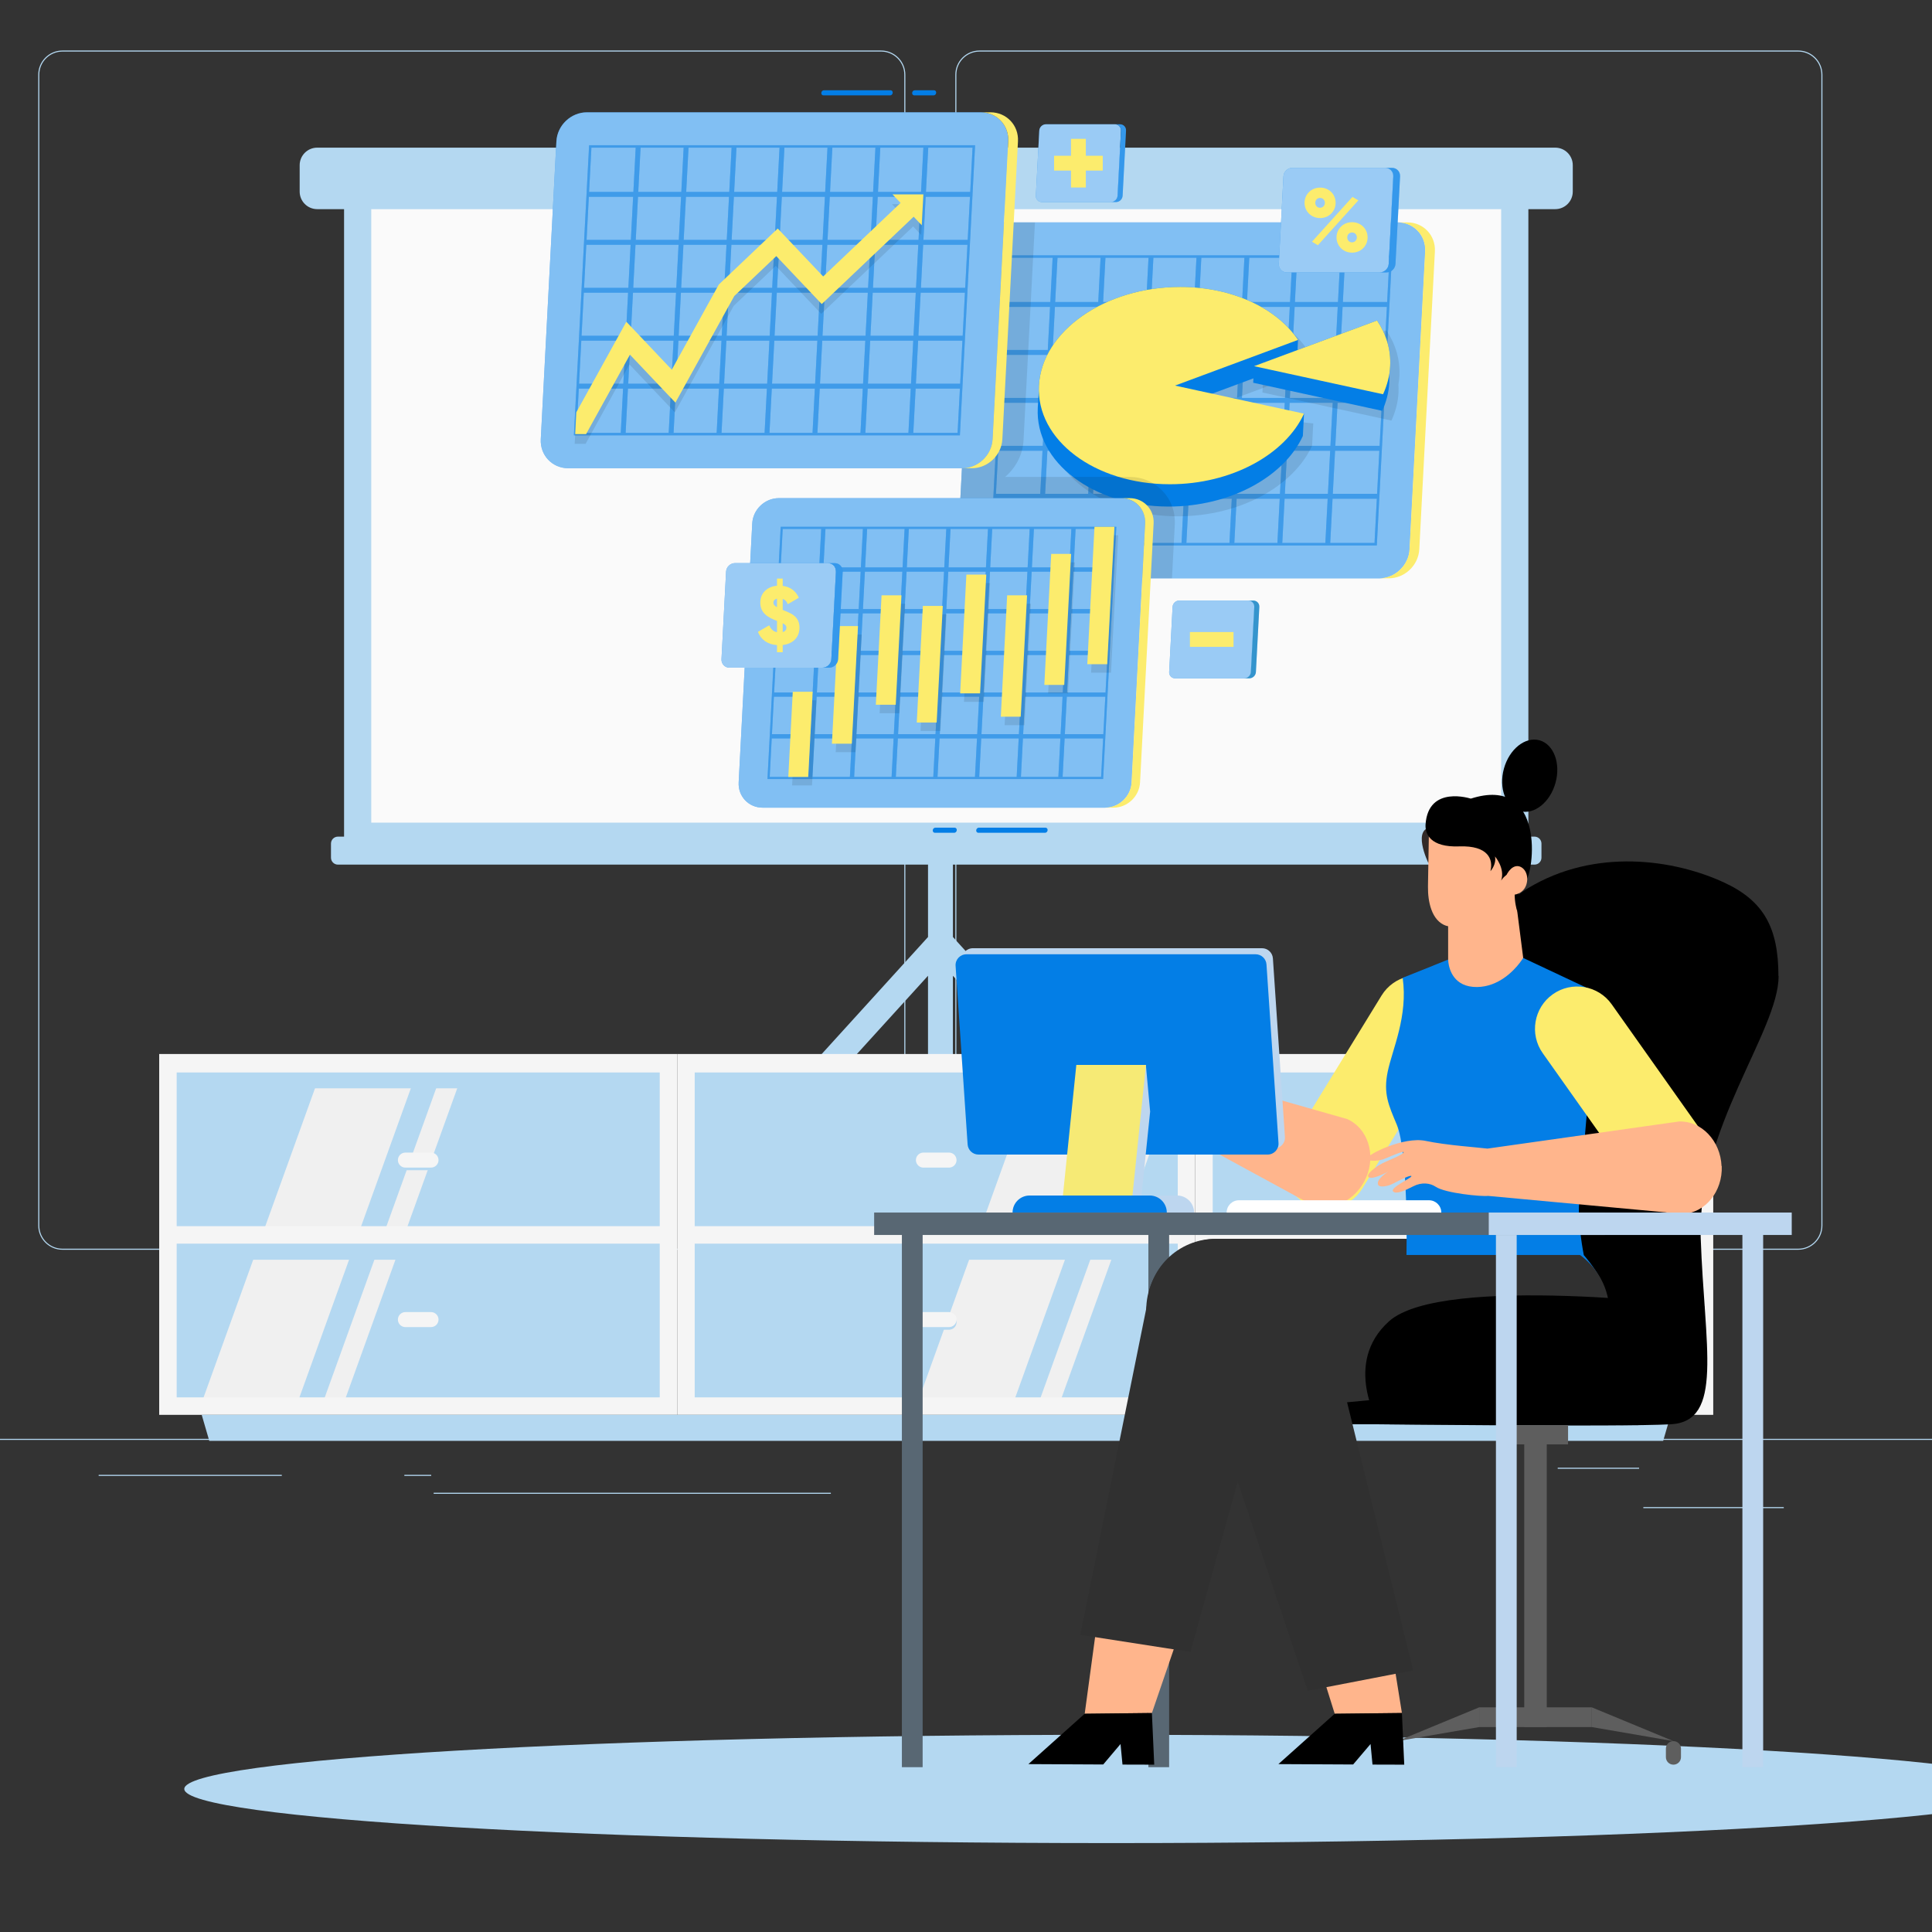 <svg width="500" height="500" viewBox="0 0 500 500" fill="none" xmlns="http://www.w3.org/2000/svg">
<rect x="0" y="0" width="500" height="500" fill="#333333" stroke="none"/>
<g clip-path="url(#clip0_75_10785)">
<path d="M461.64 390.033H425.296V390.308H461.64V390.033Z" fill="#B4D8F1"/>
<path d="M353.36 393.011H343.821V393.286H353.36V393.011Z" fill="#B4D8F1"/>
<path d="M424.197 379.844H403.138V380.118H424.197V379.844Z" fill="#B4D8F1"/>
<path d="M72.93 381.688H25.536V381.962H72.93V381.688Z" fill="#B4D8F1"/>
<path d="M111.595 381.688H104.646V381.962H111.595V381.688Z" fill="#B4D8F1"/>
<path d="M215.022 386.321H112.233V386.596H215.022V386.321Z" fill="#B4D8F1"/>
<path d="M228.043 323.435H16.16C12.707 323.435 9.897 320.625 9.897 317.172V19.335C9.897 15.882 12.707 13.072 16.16 13.072H228.043C231.496 13.072 234.306 15.882 234.306 19.335V317.172C234.306 320.625 231.496 323.435 228.043 323.435ZM16.16 13.348C12.857 13.348 10.171 16.034 10.171 19.337V317.173C10.171 320.476 12.857 323.162 16.16 323.162H228.043C231.345 323.162 234.031 320.476 234.031 317.173V19.335C234.031 16.034 231.345 13.347 228.043 13.347L16.16 13.348Z" fill="#B4D8F1"/>
<path d="M465.38 323.435H253.498C250.045 323.435 247.236 320.625 247.236 317.172V19.335C247.236 15.882 250.046 13.072 253.498 13.072H465.38C468.835 13.072 471.644 15.882 471.644 19.335V317.172C471.645 320.625 468.835 323.435 465.38 323.435ZM253.498 13.348C250.197 13.348 247.51 16.034 247.51 19.337V317.173C247.51 320.476 250.197 323.162 253.498 323.162H465.38C468.683 323.162 471.369 320.476 471.369 317.173V19.335C471.369 16.034 468.683 13.347 465.38 13.347L253.498 13.348Z" fill="#B4D8F1"/>
<path d="M516.612 372.371H-32.026V372.645H516.612V372.371Z" fill="#B4D8F1"/>
<path d="M395.541 46.169H89.045V219.537H395.541V46.169Z" fill="#B4D8F1"/>
<path d="M388.501 46.169H96.084V212.901H388.501V46.169Z" fill="#FAFAFA"/>
<path d="M274.895 273.627C265.466 263.252 256.038 252.877 246.612 242.499C246.612 236.294 246.612 230.087 246.612 223.881C246.612 219.321 240.17 219.312 240.17 223.881C240.17 230.087 240.17 236.294 240.17 242.499C230.742 252.875 221.314 263.25 211.886 273.627C208.95 276.856 213.505 281.872 216.44 278.641C224.35 269.936 232.258 261.231 240.168 252.527C240.168 260.308 240.168 268.089 240.168 275.871C240.168 280.431 246.61 280.44 246.61 275.871C246.61 268.089 246.61 260.308 246.61 252.527C254.52 261.231 262.428 269.936 270.338 278.641C273.276 281.868 277.832 276.859 274.895 273.627Z" fill="#B4D8F1"/>
<path d="M402.49 54.127H82.097C79.589 54.127 77.555 52.093 77.555 49.584V42.755C77.555 40.246 79.589 38.212 82.097 38.212H402.49C404.999 38.212 407.033 40.246 407.033 42.755V49.584C407.033 52.093 404.999 54.127 402.49 54.127Z" fill="#B4D8F1"/>
<path d="M397.131 223.764H87.455C86.462 223.764 85.657 222.958 85.657 221.965V218.317C85.657 217.324 86.462 216.519 87.455 216.519H397.131C398.124 216.519 398.93 217.324 398.93 218.317V221.965C398.93 222.958 398.124 223.764 397.131 223.764Z" fill="#B4D8F1"/>
<path d="M173 274.779H43.46V319.493H173V274.779Z" fill="#B4D8F1"/>
<path d="M173 319.493H43.46V364.207H173V319.493Z" fill="#B4D8F1"/>
<path d="M92.688 319.493L108.804 274.779H83.999L67.881 319.493H92.688Z" fill="#F0F0F0"/>
<path d="M120.81 274.779H115.361L99.244 319.493H104.692L120.81 274.779Z" fill="#F0F0F0"/>
<path d="M76.569 364.208L92.687 319.493H67.882L51.764 364.208H76.569Z" fill="#F0F0F0"/>
<path d="M104.691 319.493H99.243L83.126 364.208H88.575L104.691 319.493Z" fill="#F0F0F0"/>
<path d="M173 281.655V277.131H43.461V281.655H173Z" fill="#B4D8F1"/>
<path d="M173 326.021V321.497H43.461V326.021H173Z" fill="#B4D8F1"/>
<path d="M111.545 302.859C112.618 302.859 113.488 301.989 113.488 300.916C113.488 299.843 112.618 298.973 111.545 298.973C111.001 298.973 105.462 298.973 104.917 298.973C103.844 298.973 102.974 299.843 102.974 300.916C102.974 301.989 103.844 302.859 104.917 302.859C105.504 302.859 110.957 302.859 111.545 302.859Z" fill="#B4D8F1"/>
<path d="M111.545 302.175C112.618 302.175 113.488 301.305 113.488 300.231C113.488 299.158 112.618 298.288 111.545 298.288C111.001 298.288 105.462 298.288 104.917 298.288C103.844 298.288 102.974 299.158 102.974 300.231C102.974 301.305 103.844 302.175 104.917 302.175C105.504 302.175 110.957 302.175 111.545 302.175Z" fill="#F5F5F5"/>
<path d="M111.545 344.136C112.618 344.136 113.488 343.265 113.488 342.192C113.488 341.119 112.618 340.249 111.545 340.249C111.001 340.249 105.462 340.249 104.917 340.249C103.844 340.249 102.974 341.119 102.974 342.192C102.974 343.265 103.844 344.136 104.917 344.136C105.504 344.136 110.957 344.136 111.545 344.136Z" fill="#B4D8F1"/>
<path d="M111.545 343.451C112.618 343.451 113.488 342.581 113.488 341.508C113.488 340.435 112.618 339.564 111.545 339.564C111.001 339.564 105.462 339.564 104.917 339.564C103.844 339.564 102.974 340.435 102.974 341.508C102.974 342.581 103.844 343.451 104.917 343.451C105.504 343.451 110.957 343.451 111.545 343.451Z" fill="#F5F5F5"/>
<path d="M41.2 272.774V366.161H43.461H45.724H170.739H173H175.262V272.774H41.2ZM170.739 361.637H45.724V321.856H170.739V361.637ZM170.739 317.333H45.724V277.553H170.739V317.333Z" fill="#F5F5F5"/>
<path d="M307.063 274.779H177.523V319.493H307.063V274.779Z" fill="#B4D8F1"/>
<path d="M307.063 319.493H177.523V364.207H307.063V319.493Z" fill="#B4D8F1"/>
<path d="M277.959 319.493L294.077 274.779H269.272L253.154 319.493H277.959Z" fill="#F0F0F0"/>
<path d="M306.083 274.779H300.634L284.516 319.493H289.965L306.083 274.779Z" fill="#F0F0F0"/>
<path d="M261.842 364.208L277.959 319.493H253.154L237.037 364.208H261.842Z" fill="#F0F0F0"/>
<path d="M289.964 319.493H284.515L268.398 364.208H273.847L289.964 319.493Z" fill="#F0F0F0"/>
<path d="M307.063 281.655V277.131H177.524V281.655H307.063Z" fill="#B4D8F1"/>
<path d="M307.063 326.021V321.497H177.524V326.021H307.063Z" fill="#B4D8F1"/>
<path d="M245.607 302.859C246.68 302.859 247.55 301.989 247.55 300.916C247.55 299.843 246.68 298.973 245.607 298.973C245.063 298.973 239.524 298.973 238.979 298.973C237.906 298.973 237.036 299.843 237.036 300.916C237.036 301.989 237.906 302.859 238.979 302.859C239.568 302.859 245.02 302.859 245.607 302.859Z" fill="#B4D8F1"/>
<path d="M245.607 302.175C246.68 302.175 247.55 301.305 247.55 300.231C247.55 299.158 246.68 298.288 245.607 298.288C245.062 298.288 239.523 298.288 238.979 298.288C237.906 298.288 237.036 299.158 237.036 300.231C237.036 301.305 237.906 302.175 238.979 302.175C239.567 302.175 245.02 302.175 245.607 302.175Z" fill="#F5F5F5"/>
<path d="M245.607 344.136C246.68 344.136 247.55 343.265 247.55 342.192C247.55 341.119 246.68 340.249 245.607 340.249C245.063 340.249 239.524 340.249 238.979 340.249C237.906 340.249 237.036 341.119 237.036 342.192C237.036 343.265 237.906 344.136 238.979 344.136C239.568 344.136 245.02 344.136 245.607 344.136Z" fill="#B4D8F1"/>
<path d="M245.607 343.451C246.68 343.451 247.55 342.581 247.55 341.508C247.55 340.435 246.68 339.564 245.607 339.564C245.062 339.564 239.523 339.564 238.979 339.564C237.906 339.564 237.036 340.435 237.036 341.508C237.036 342.581 237.906 343.451 238.979 343.451C239.567 343.451 245.02 343.451 245.607 343.451Z" fill="#F5F5F5"/>
<path d="M175.263 272.774V366.161H177.524H179.786H304.801H307.062H309.324V272.774H175.263ZM304.802 361.637H179.787V321.856H304.802V361.637ZM304.802 317.333H179.787V277.553H304.802V317.333Z" fill="#F5F5F5"/>
<path d="M441.125 274.779H311.585V319.493H441.125V274.779Z" fill="#B4D8F1"/>
<path d="M441.125 319.493H311.585V364.207H441.125V319.493Z" fill="#B4D8F1"/>
<path d="M393.616 319.493L409.733 274.779H384.928L368.811 319.493H393.616Z" fill="#F0F0F0"/>
<path d="M421.738 274.779H416.289L400.172 319.493H405.62L421.738 274.779Z" fill="#F0F0F0"/>
<path d="M377.5 364.208L393.617 319.493H368.812L352.694 364.208H377.5Z" fill="#F0F0F0"/>
<path d="M405.622 319.493H400.173L384.055 364.208H389.504L405.622 319.493Z" fill="#F0F0F0"/>
<path d="M441.125 281.655V277.131H311.586V281.655H441.125Z" fill="#B4D8F1"/>
<path d="M441.125 326.021V321.497H311.586V326.021H441.125Z" fill="#B4D8F1"/>
<path d="M379.668 302.859C380.742 302.859 381.612 301.989 381.612 300.916C381.612 299.843 380.742 298.973 379.668 298.973C379.124 298.973 373.585 298.973 373.041 298.973C371.968 298.973 371.098 299.843 371.098 300.916C371.098 301.989 371.968 302.859 373.041 302.859C373.629 302.859 379.081 302.859 379.668 302.859Z" fill="#B4D8F1"/>
<path d="M379.668 302.175C380.742 302.175 381.612 301.305 381.612 300.231C381.612 299.158 380.742 298.288 379.668 298.288C379.124 298.288 373.585 298.288 373.041 298.288C371.968 298.288 371.098 299.158 371.098 300.231C371.098 301.305 371.968 302.175 373.041 302.175C373.629 302.175 379.081 302.175 379.668 302.175Z" fill="#F5F5F5"/>
<path d="M379.668 344.136C380.742 344.136 381.612 343.265 381.612 342.192C381.612 341.119 380.742 340.249 379.668 340.249C379.124 340.249 373.585 340.249 373.041 340.249C371.968 340.249 371.098 341.119 371.098 342.192C371.098 343.265 371.968 344.136 373.041 344.136C373.629 344.136 379.081 344.136 379.668 344.136Z" fill="#B4D8F1"/>
<path d="M379.668 343.451C380.742 343.451 381.612 342.581 381.612 341.508C381.612 340.435 380.742 339.564 379.668 339.564C379.124 339.564 373.585 339.564 373.041 339.564C371.968 339.564 371.098 340.435 371.098 341.508C371.098 342.581 371.968 343.451 373.041 343.451C373.629 343.451 379.081 343.451 379.668 343.451Z" fill="#F5F5F5"/>
<path d="M309.323 272.774V366.161H311.585H313.846H438.861H441.123H443.384V272.774H309.323ZM438.862 361.637H313.847V321.856H438.862V361.637ZM438.862 317.333H313.847V277.553H438.862V317.333Z" fill="#F5F5F5"/>
<path d="M430.427 372.89H54.161L52.203 366.161H432.385L430.427 372.89Z" fill="#B4D8F1"/>
<path d="M287.639 476.989C420.158 476.989 527.585 470.716 527.585 462.977C527.585 455.238 420.158 448.964 287.639 448.964C155.121 448.964 47.694 455.238 47.694 462.977C47.694 470.716 155.121 476.989 287.639 476.989Z" fill="#B4D8F1"/>
<path d="M251.893 65.07L247.853 142.159C247.636 146.309 250.823 149.673 254.972 149.673H356.879C361.028 149.673 364.568 146.308 364.786 142.159L368.826 65.07C369.043 60.92 365.855 57.557 361.707 57.557H259.8C255.651 57.556 252.11 60.92 251.893 65.07Z" fill="#037EE6"/>
<path opacity="0.5" d="M251.893 65.07L247.853 142.159C247.636 146.309 250.823 149.673 254.972 149.673H356.879C361.028 149.673 364.568 146.308 364.786 142.159L368.826 65.07C369.043 60.92 365.855 57.557 361.707 57.557H259.8C255.651 57.556 252.11 60.92 251.893 65.07Z" fill="white"/>
<path d="M364.23 57.556H361.706C365.856 57.556 369.044 60.92 368.826 65.069L364.785 142.158C364.568 146.308 361.028 149.672 356.878 149.672H359.402C363.552 149.672 367.092 146.307 367.309 142.158L371.349 65.069C371.568 60.92 368.38 57.556 364.23 57.556Z" fill="#FCEC6D"/>
<path d="M260.359 66.074L256.424 141.155H356.321L360.256 66.074H260.359ZM358.992 78.166H347.531L348.131 66.705H359.592L358.992 78.166ZM307.677 104.245L307.093 115.391H295.947L296.53 104.245H307.677ZM296.595 102.983L297.179 91.836H308.325L307.741 102.983H296.595ZM308.938 104.245H320.085L319.501 115.391H308.355L308.938 104.245ZM309.004 102.983L309.588 91.836H320.734L320.15 102.983H309.004ZM321.996 91.837H333.143L332.56 102.984H321.412L321.996 91.837ZM322.063 90.575L322.647 79.428H333.794L333.21 90.575H322.063ZM320.8 90.575H309.655L310.239 79.428H321.385L320.8 90.575ZM308.393 90.575H297.246L297.83 79.428H308.977L308.393 90.575ZM295.984 90.575H284.837L285.42 79.428H296.568L295.984 90.575ZM295.918 91.837L295.334 102.984H284.187L284.771 91.837H295.918ZM282.925 102.983H271.779L272.363 91.836H283.509L282.925 102.983ZM282.859 104.245L282.276 115.391H271.13L271.713 104.245H282.859ZM284.121 104.245H295.269L294.685 115.391H283.538L284.121 104.245ZM294.617 116.653L294.033 127.8H282.886L283.47 116.653H294.617ZM295.88 116.653H307.026L306.442 127.8H295.295L295.88 116.653ZM308.288 116.653H319.434L318.85 127.8H307.704L308.288 116.653ZM320.696 116.653H331.843L331.259 127.8H320.112L320.696 116.653ZM320.762 115.391L321.345 104.245H332.493L331.909 115.391H320.762ZM333.754 104.245H344.902L344.318 115.391H333.171L333.754 104.245ZM333.82 102.983L334.404 91.836H345.551L344.968 102.983H333.82ZM334.471 90.575L335.055 79.428H346.202L345.618 90.575H334.471ZM335.122 78.166L335.722 66.705H346.869L346.269 78.166H335.122ZM333.86 78.166H322.713L323.313 66.705H334.46L333.86 78.166ZM321.451 78.166H310.305L310.905 66.705H322.051L321.451 78.166ZM309.043 78.166H297.895L298.496 66.705H309.643L309.043 78.166ZM296.635 78.166H285.487L286.088 66.705H297.235L296.635 78.166ZM284.226 78.166H273.079L273.68 66.705H284.826L284.226 78.166ZM284.16 79.428L283.576 90.575H272.43L273.014 79.428H284.16ZM271.168 90.575H259.706L260.29 79.428H271.752L271.168 90.575ZM271.101 91.837L270.517 102.984H259.055L259.639 91.837H271.101ZM270.451 104.245L269.868 115.391H258.406L258.989 104.245H270.451ZM269.801 116.653L269.217 127.8H257.755L258.339 116.653H269.801ZM271.063 116.653H282.209L281.625 127.8H270.479L271.063 116.653ZM281.558 129.062L280.958 140.525H269.812L270.413 129.062H281.558ZM282.82 129.062H293.967L293.367 140.525H282.22L282.82 129.062ZM295.229 129.062H306.376L305.776 140.525H294.629L295.229 129.062ZM307.637 129.062H318.783L318.183 140.525H307.037L307.637 129.062ZM320.045 129.062H331.191L330.591 140.525H319.444L320.045 129.062ZM332.454 129.062H343.601L343.001 140.525H331.853L332.454 129.062ZM332.52 127.8L333.104 116.653H344.251L343.667 127.8H332.52ZM345.513 116.653H356.974L356.39 127.8H344.929L345.513 116.653ZM345.579 115.391L346.163 104.245H357.624L357.04 115.391H345.579ZM346.229 102.983L346.813 91.836H358.275L357.692 102.983H346.229ZM346.88 90.575L347.464 79.428H358.925L358.341 90.575H346.88ZM272.419 66.705L271.819 78.166H260.356L260.957 66.705H272.419ZM257.688 129.062H269.15L268.549 140.525H257.087L257.688 129.062ZM344.262 140.525L344.863 129.062H356.324L355.724 140.525H344.262Z" fill="#037EE6"/>
<path opacity="0.25" d="M260.359 66.074L256.424 141.155H356.321L360.256 66.074H260.359ZM358.992 78.166H347.531L348.131 66.705H359.592L358.992 78.166ZM307.677 104.245L307.093 115.391H295.947L296.53 104.245H307.677ZM296.595 102.983L297.179 91.836H308.325L307.741 102.983H296.595ZM308.938 104.245H320.085L319.501 115.391H308.355L308.938 104.245ZM309.004 102.983L309.588 91.836H320.734L320.15 102.983H309.004ZM321.996 91.837H333.143L332.56 102.984H321.412L321.996 91.837ZM322.063 90.575L322.647 79.428H333.794L333.21 90.575H322.063ZM320.8 90.575H309.655L310.239 79.428H321.385L320.8 90.575ZM308.393 90.575H297.246L297.83 79.428H308.977L308.393 90.575ZM295.984 90.575H284.837L285.42 79.428H296.568L295.984 90.575ZM295.918 91.837L295.334 102.984H284.187L284.771 91.837H295.918ZM282.925 102.983H271.779L272.363 91.836H283.509L282.925 102.983ZM282.859 104.245L282.276 115.391H271.13L271.713 104.245H282.859ZM284.121 104.245H295.269L294.685 115.391H283.538L284.121 104.245ZM294.617 116.653L294.033 127.8H282.886L283.47 116.653H294.617ZM295.88 116.653H307.026L306.442 127.8H295.295L295.88 116.653ZM308.288 116.653H319.434L318.85 127.8H307.704L308.288 116.653ZM320.696 116.653H331.843L331.259 127.8H320.112L320.696 116.653ZM320.762 115.391L321.345 104.245H332.493L331.909 115.391H320.762ZM333.754 104.245H344.902L344.318 115.391H333.171L333.754 104.245ZM333.82 102.983L334.404 91.836H345.551L344.968 102.983H333.82ZM334.471 90.575L335.055 79.428H346.202L345.618 90.575H334.471ZM335.122 78.166L335.722 66.705H346.869L346.269 78.166H335.122ZM333.86 78.166H322.713L323.313 66.705H334.46L333.86 78.166ZM321.451 78.166H310.305L310.905 66.705H322.051L321.451 78.166ZM309.043 78.166H297.895L298.496 66.705H309.643L309.043 78.166ZM296.635 78.166H285.487L286.088 66.705H297.235L296.635 78.166ZM284.226 78.166H273.079L273.68 66.705H284.826L284.226 78.166ZM284.16 79.428L283.576 90.575H272.43L273.014 79.428H284.16ZM271.168 90.575H259.706L260.29 79.428H271.752L271.168 90.575ZM271.101 91.837L270.517 102.984H259.055L259.639 91.837H271.101ZM270.451 104.245L269.868 115.391H258.406L258.989 104.245H270.451ZM269.801 116.653L269.217 127.8H257.755L258.339 116.653H269.801ZM271.063 116.653H282.209L281.625 127.8H270.479L271.063 116.653ZM281.558 129.062L280.958 140.525H269.812L270.413 129.062H281.558ZM282.82 129.062H293.967L293.367 140.525H282.22L282.82 129.062ZM295.229 129.062H306.376L305.776 140.525H294.629L295.229 129.062ZM307.637 129.062H318.783L318.183 140.525H307.037L307.637 129.062ZM320.045 129.062H331.191L330.591 140.525H319.444L320.045 129.062ZM332.454 129.062H343.601L343.001 140.525H331.853L332.454 129.062ZM332.52 127.8L333.104 116.653H344.251L343.667 127.8H332.52ZM345.513 116.653H356.974L356.39 127.8H344.929L345.513 116.653ZM345.579 115.391L346.163 104.245H357.624L357.04 115.391H345.579ZM346.229 102.983L346.813 91.836H358.275L357.692 102.983H346.229ZM346.88 90.575L347.464 79.428H358.925L358.341 90.575H346.88ZM272.419 66.705L271.819 78.166H260.356L260.957 66.705H272.419ZM257.688 129.062H269.15L268.549 140.525H257.087L257.688 129.062ZM344.262 140.525L344.863 129.062H356.324L355.724 140.525H344.262Z" fill="#F5F5F5"/>
<path opacity="0.1" d="M339.871 109.58L310.352 106.541L338.02 96.266L338.323 90.491C332.866 82.344 321.391 76.78 307.826 76.78C288.375 76.78 272.006 88.212 271.268 102.313C271.246 102.72 271.242 103.124 271.246 103.526C271.199 103.929 270.986 107.681 270.965 108.088C270.226 122.189 285.395 133.62 304.847 133.62C320.814 133.62 334.697 125.914 339.569 115.354L339.871 109.58Z" fill="black"/>
<path opacity="0.1" d="M326.717 101.579L360.101 108.845C361.163 106.542 361.805 104.103 361.937 101.579C361.975 100.868 361.956 100.168 361.914 99.471C362.037 98.751 362.124 98.025 362.162 97.289C362.386 93.022 361.145 89.003 358.777 85.467L326.943 97.289L326.717 101.579Z" fill="black"/>
<path d="M337.48 107.057L307.961 104.017L335.629 93.742L335.932 87.967C330.475 79.82 319 74.257 305.435 74.257C285.984 74.257 269.616 85.688 268.877 99.789C268.856 100.196 268.851 100.6 268.856 101.003C268.809 101.406 268.596 105.157 268.575 105.564C267.836 119.665 283.006 131.097 302.457 131.097C318.425 131.097 332.308 123.391 337.178 112.831L337.48 107.057Z" fill="#037EE6"/>
<path d="M304.097 99.79L335.931 87.968C330.474 79.821 318.999 74.258 305.434 74.258C285.983 74.258 269.615 85.689 268.876 99.79C268.138 113.891 283.307 125.323 302.758 125.323C318.726 125.323 332.609 117.617 337.479 107.057L304.097 99.79Z" fill="#FCEC6D"/>
<path d="M324.326 99.055L357.71 106.321C358.773 104.018 359.414 101.58 359.547 99.055C359.584 98.344 359.565 97.644 359.524 96.947C359.647 96.228 359.733 95.501 359.772 94.766C359.996 90.499 358.755 86.479 356.387 82.944L324.552 94.766L324.326 99.055Z" fill="#037EE6"/>
<path d="M357.933 102.032C358.995 99.728 359.637 97.291 359.77 94.766C359.993 90.499 358.752 86.479 356.385 82.944L324.55 94.766L357.933 102.032Z" fill="#FCEC6D"/>
<path opacity="0.1" d="M264.89 113.953L267.846 57.556H259.801C255.651 57.556 252.111 60.92 251.894 65.069L247.854 142.158C247.637 146.308 250.824 149.672 254.974 149.672H303.307L304.037 135.74C304.208 132.475 303.081 129.391 300.863 127.053C298.648 124.719 295.631 123.433 292.367 123.433H260.117C262.855 121.105 264.693 117.723 264.89 113.953Z" fill="black"/>
<path d="M143.995 36.577L139.954 113.666C139.737 117.816 142.925 121.179 147.075 121.179H248.981C253.131 121.179 256.671 117.815 256.888 113.666L260.928 36.577C261.145 32.427 257.958 29.064 253.808 29.064H151.901C147.752 29.062 144.212 32.427 143.995 36.577Z" fill="#037EE6"/>
<path opacity="0.5" d="M143.995 36.577L139.954 113.666C139.737 117.816 142.925 121.179 147.075 121.179H248.981C253.131 121.179 256.671 117.815 256.888 113.666L260.928 36.577C261.145 32.427 257.958 29.064 253.808 29.064H151.901C147.752 29.062 144.212 32.427 143.995 36.577Z" fill="white"/>
<path d="M256.331 29.062H253.808C257.957 29.062 261.145 32.427 260.927 36.576L256.886 113.665C256.669 117.815 253.129 121.178 248.979 121.178H251.503C255.653 121.178 259.193 117.814 259.41 113.665L263.45 36.576C263.669 32.427 260.481 29.062 256.331 29.062Z" fill="#FCEC6D"/>
<path d="M152.459 37.581L148.524 112.662H248.422L252.357 37.581H152.459ZM251.092 49.673H239.631L240.231 38.212H251.692L251.092 49.673ZM199.777 75.752L199.193 86.898H188.046L188.629 75.752H199.777ZM188.696 74.49L189.28 63.344H200.427L199.844 74.49H188.696ZM201.039 75.752H212.185L211.601 86.898H200.455L201.039 75.752ZM201.105 74.49L201.689 63.344H212.835L212.252 74.49H201.105ZM214.097 63.344H225.244L224.661 74.49H213.513L214.097 63.344ZM214.163 62.082L214.747 50.935H225.893L225.309 62.082H214.163ZM212.901 62.082H201.755L202.339 50.935H213.485L212.901 62.082ZM200.493 62.082H189.346L189.93 50.935H201.076L200.493 62.082ZM188.085 62.082H176.938L177.522 50.935H188.668L188.085 62.082ZM188.018 63.344L187.434 74.49H176.287L176.871 63.344H188.018ZM175.026 74.49H163.88L164.464 63.344H175.61L175.026 74.49ZM174.96 75.752L174.376 86.898H163.23L163.813 75.752H174.96ZM176.221 75.752H187.368L186.784 86.898H175.638L176.221 75.752ZM186.718 88.16L186.134 99.306H174.988L175.572 88.16H186.718ZM187.98 88.16H199.127L198.543 99.306H187.396L187.98 88.16ZM200.389 88.16H211.535L210.951 99.306H199.805L200.389 88.16ZM212.797 88.16H223.944L223.36 99.306H212.214L212.797 88.16ZM212.863 86.898L213.447 75.752H224.593L224.009 86.898H212.863ZM225.856 75.752H237.002L236.418 86.898H225.271L225.856 75.752ZM225.921 74.49L226.505 63.344H237.652L237.069 74.49H225.921ZM226.572 62.082L227.156 50.935H238.303L237.719 62.082H226.572ZM227.222 49.673L227.822 38.212H238.968L238.368 49.673H227.222ZM225.96 49.673H214.813L215.414 38.212H226.56L225.96 49.673ZM213.552 49.673H202.406L203.006 38.212H214.152L213.552 49.673ZM201.144 49.673H189.997L190.597 38.212H201.743L201.144 49.673ZM188.735 49.673H177.588L178.189 38.212H189.335L188.735 49.673ZM176.327 49.673H165.181L165.781 38.212H176.927L176.327 49.673ZM176.261 50.935L175.677 62.082H164.531L165.115 50.935H176.261ZM163.268 62.082H151.806L152.39 50.935H163.852L163.268 62.082ZM163.202 63.344L162.618 74.49H151.156L151.74 63.344H163.202ZM162.552 75.752L161.968 86.898H150.506L151.089 75.752H162.552ZM161.902 88.16L161.318 99.306H149.856L150.44 88.16H161.902ZM163.164 88.16H174.31L173.726 99.306H162.58L163.164 88.16ZM173.659 100.569L173.058 112.031H161.912L162.512 100.569H173.659ZM174.921 100.569H186.068L185.468 112.031H174.321L174.921 100.569ZM187.33 100.569H198.476L197.876 112.031H186.73L187.33 100.569ZM199.738 100.569H210.884L210.283 112.031H199.137L199.738 100.569ZM212.146 100.569H223.292L222.692 112.031H211.545L212.146 100.569ZM224.555 100.569H235.702L235.101 112.031H223.954L224.555 100.569ZM224.621 99.307L225.205 88.161H236.351L235.767 99.307H224.621ZM237.614 88.16H249.075L248.491 99.306H237.029L237.614 88.16ZM237.68 86.898L238.264 75.752H249.726L249.142 86.898H237.68ZM238.331 74.49L238.914 63.344H250.375L249.792 74.49H238.331ZM238.98 62.082L239.564 50.935H251.026L250.442 62.082H238.98ZM164.519 38.212L163.919 49.673H152.457L153.057 38.212H164.519ZM149.789 100.569H161.251L160.651 112.031H149.189L149.789 100.569ZM236.363 112.031L236.963 100.569H248.424L247.823 112.031H236.363Z" fill="#037EE6"/>
<path opacity="0.25" d="M152.459 37.581L148.524 112.662H248.422L252.357 37.581H152.459ZM251.092 49.673H239.631L240.231 38.212H251.692L251.092 49.673ZM199.777 75.752L199.193 86.898H188.046L188.629 75.752H199.777ZM188.696 74.49L189.28 63.344H200.427L199.844 74.49H188.696ZM201.039 75.752H212.185L211.601 86.898H200.455L201.039 75.752ZM201.105 74.49L201.689 63.344H212.835L212.252 74.49H201.105ZM214.097 63.344H225.244L224.661 74.49H213.513L214.097 63.344ZM214.163 62.082L214.747 50.935H225.893L225.309 62.082H214.163ZM212.901 62.082H201.755L202.339 50.935H213.485L212.901 62.082ZM200.493 62.082H189.346L189.93 50.935H201.076L200.493 62.082ZM188.085 62.082H176.938L177.522 50.935H188.668L188.085 62.082ZM188.018 63.344L187.434 74.49H176.287L176.871 63.344H188.018ZM175.026 74.49H163.88L164.464 63.344H175.61L175.026 74.49ZM174.96 75.752L174.376 86.898H163.23L163.813 75.752H174.96ZM176.221 75.752H187.368L186.784 86.898H175.638L176.221 75.752ZM186.718 88.16L186.134 99.306H174.988L175.572 88.16H186.718ZM187.98 88.16H199.127L198.543 99.306H187.396L187.98 88.16ZM200.389 88.16H211.535L210.951 99.306H199.805L200.389 88.16ZM212.797 88.16H223.944L223.36 99.306H212.214L212.797 88.16ZM212.863 86.898L213.447 75.752H224.593L224.009 86.898H212.863ZM225.856 75.752H237.002L236.418 86.898H225.271L225.856 75.752ZM225.921 74.49L226.505 63.344H237.652L237.069 74.49H225.921ZM226.572 62.082L227.156 50.935H238.303L237.719 62.082H226.572ZM227.222 49.673L227.822 38.212H238.968L238.368 49.673H227.222ZM225.96 49.673H214.813L215.414 38.212H226.56L225.96 49.673ZM213.552 49.673H202.406L203.006 38.212H214.152L213.552 49.673ZM201.144 49.673H189.997L190.597 38.212H201.743L201.144 49.673ZM188.735 49.673H177.588L178.189 38.212H189.335L188.735 49.673ZM176.327 49.673H165.181L165.781 38.212H176.927L176.327 49.673ZM176.261 50.935L175.677 62.082H164.531L165.115 50.935H176.261ZM163.268 62.082H151.806L152.39 50.935H163.852L163.268 62.082ZM163.202 63.344L162.618 74.49H151.156L151.74 63.344H163.202ZM162.552 75.752L161.968 86.898H150.506L151.089 75.752H162.552ZM161.902 88.16L161.318 99.306H149.856L150.44 88.16H161.902ZM163.164 88.16H174.31L173.726 99.306H162.58L163.164 88.16ZM173.659 100.569L173.058 112.031H161.912L162.512 100.569H173.659ZM174.921 100.569H186.068L185.468 112.031H174.321L174.921 100.569ZM187.33 100.569H198.476L197.876 112.031H186.73L187.33 100.569ZM199.738 100.569H210.884L210.283 112.031H199.137L199.738 100.569ZM212.146 100.569H223.292L222.692 112.031H211.545L212.146 100.569ZM224.555 100.569H235.702L235.101 112.031H223.954L224.555 100.569ZM224.621 99.307L225.205 88.161H236.351L235.767 99.307H224.621ZM237.614 88.16H249.075L248.491 99.306H237.029L237.614 88.16ZM237.68 86.898L238.264 75.752H249.726L249.142 86.898H237.68ZM238.331 74.49L238.914 63.344H250.375L249.792 74.49H238.331ZM238.98 62.082L239.564 50.935H251.026L250.442 62.082H238.98ZM164.519 38.212L163.919 49.673H152.457L153.057 38.212H164.519ZM149.789 100.569H161.251L160.651 112.031H149.189L149.789 100.569ZM236.363 112.031L236.963 100.569H248.424L247.823 112.031H236.363Z" fill="#F5F5F5"/>
<path opacity="0.1" d="M230.843 52.828L232.938 55.04L212.904 74.075L201.146 61.667L185.905 76.15L173.723 98.201L161.966 85.792L149.02 109.227L148.725 114.87H151.546L162.902 94.314L174.659 106.723L189.896 79.14L200.772 68.806L212.53 81.214L236.321 58.608L238.417 60.82L238.835 52.828H230.843Z" fill="black"/>
<path d="M230.975 50.304L233.071 52.516L213.037 71.551L201.279 59.143L186.037 73.626L173.856 95.677L162.098 83.268L149.153 106.703L148.857 112.346H151.679L163.034 91.79L174.792 104.199L190.029 76.616L200.905 66.282L212.663 78.69L236.453 56.084L238.548 58.296L238.968 50.304H230.975Z" fill="#FCEC6D"/>
<path d="M194.681 135.455L191.167 202.489C190.979 206.097 193.75 209.022 197.358 209.022H285.972C289.581 209.022 292.659 206.097 292.848 202.489L296.361 135.455C296.55 131.847 293.778 128.922 290.17 128.922H201.556C197.948 128.922 194.87 131.846 194.681 135.455Z" fill="#037EE6"/>
<path opacity="0.5" d="M194.681 135.455L191.167 202.489C190.979 206.097 193.75 209.022 197.358 209.022H285.972C289.581 209.022 292.659 206.097 292.848 202.489L296.361 135.455C296.55 131.847 293.778 128.922 290.17 128.922H201.556C197.948 128.922 194.87 131.846 194.681 135.455Z" fill="white"/>
<path d="M292.366 128.922H290.171C293.779 128.922 296.551 131.847 296.362 135.455L292.848 202.489C292.66 206.097 289.581 209.022 285.973 209.022H288.167C291.775 209.022 294.854 206.097 295.043 202.489L298.556 135.455C298.745 131.846 295.973 128.922 292.366 128.922Z" fill="#FCEC6D"/>
<path d="M202.042 136.329L198.621 201.617H285.489L288.91 136.329H202.042ZM287.811 146.844H277.844L278.366 136.877H288.333L287.811 146.844ZM243.189 169.521L242.681 179.214H232.988L233.496 169.521H243.189ZM233.554 168.424L234.062 158.732H243.754L243.246 168.424H233.554ZM244.286 169.521H253.978L253.47 179.214H243.778L244.286 169.521ZM244.343 168.424L244.851 158.732H254.543L254.035 168.424H244.343ZM255.641 158.731H265.333L264.825 168.423H255.133L255.641 158.731ZM255.698 157.633L256.206 147.941H265.898L265.39 157.633H255.698ZM254.6 157.633H244.908L245.416 147.941H255.108L254.6 157.633ZM243.811 157.633H234.119L234.627 147.941H244.32L243.811 157.633ZM233.021 157.633H223.328L223.836 147.941H233.528L233.021 157.633ZM232.963 158.731L232.455 168.423H222.763L223.271 158.731H232.963ZM221.666 168.424H211.973L212.481 158.732H222.174L221.666 168.424ZM221.607 169.521L221.099 179.214H211.407L211.915 169.521H221.607ZM222.705 169.521H232.397L231.889 179.214H222.196L222.705 169.521ZM231.833 180.311L231.325 190.003H221.633L222.141 180.311H231.833ZM232.93 180.311H242.623L242.115 190.003H232.422L232.93 180.311ZM243.72 180.311H253.412L252.904 190.003H243.212L243.72 180.311ZM254.509 180.311H264.202L263.694 190.003H254L254.509 180.311ZM254.568 179.214L255.076 169.521H264.768L264.26 179.214H254.568ZM265.865 169.521H275.557L275.049 179.214H265.357L265.865 169.521ZM265.922 168.424L266.43 158.732H276.122L275.614 168.424H265.922ZM266.488 157.633L266.996 147.941H276.689L276.181 157.633H266.488ZM267.053 146.844L267.576 136.877H277.268L276.746 146.844H267.053ZM265.956 146.844H256.264L256.786 136.877H266.478L265.956 146.844ZM255.167 146.844H245.474L245.997 136.877H255.689L255.167 146.844ZM244.377 146.844H234.685L235.207 136.877H244.899L244.377 146.844ZM233.586 146.844H223.894L224.416 136.877H234.109L233.586 146.844ZM222.797 146.844H213.105L213.627 136.877H223.319L222.797 146.844ZM222.739 147.941L222.231 157.633H212.538L213.047 147.941H222.739ZM211.441 157.633H201.475L201.983 147.941H211.95L211.441 157.633ZM211.384 158.731L210.876 168.423H200.91L201.418 158.731H211.384ZM210.819 169.521L210.311 179.214H200.344L200.852 169.521H210.819ZM210.253 180.311L209.745 190.003H199.778L200.286 180.311H210.253ZM211.35 180.311H221.042L220.534 190.003H210.842L211.35 180.311ZM220.477 191.1L219.955 201.067H210.263L210.785 191.1H220.477ZM221.575 191.1H231.267L230.745 201.067H221.052L221.575 191.1ZM232.364 191.1H242.056L241.534 201.067H231.841L232.364 191.1ZM243.155 191.1H252.847L252.325 201.067H242.632L243.155 191.1ZM253.944 191.1H263.636L263.114 201.067H253.422L253.944 191.1ZM264.734 191.1H274.427L273.905 201.067H264.213L264.734 191.1ZM264.792 190.003L265.3 180.311H274.992L274.484 190.003H264.792ZM276.089 180.311H286.056L285.548 190.003H275.581L276.089 180.311ZM276.148 179.214L276.656 169.521H286.622L286.114 179.214H276.148ZM276.713 168.424L277.221 158.732H287.187L286.679 168.424H276.713ZM277.278 157.633L277.786 147.941H287.752L287.244 157.633H277.278ZM212.53 136.877L212.007 146.844H202.041L202.563 136.877H212.53ZM199.72 191.1H209.687L209.164 201.067H199.197L199.72 191.1ZM275.002 201.068L275.524 191.101H285.491L284.969 201.068H275.002Z" fill="#037EE6"/>
<path opacity="0.25" d="M202.042 136.329L198.621 201.617H285.489L288.91 136.329H202.042ZM287.811 146.844H277.844L278.366 136.877H288.333L287.811 146.844ZM243.189 169.521L242.681 179.214H232.988L233.496 169.521H243.189ZM233.554 168.424L234.062 158.732H243.754L243.246 168.424H233.554ZM244.286 169.521H253.978L253.47 179.214H243.778L244.286 169.521ZM244.343 168.424L244.851 158.732H254.543L254.035 168.424H244.343ZM255.641 158.731H265.333L264.825 168.423H255.133L255.641 158.731ZM255.698 157.633L256.206 147.941H265.898L265.39 157.633H255.698ZM254.6 157.633H244.908L245.416 147.941H255.108L254.6 157.633ZM243.811 157.633H234.119L234.627 147.941H244.32L243.811 157.633ZM233.021 157.633H223.328L223.836 147.941H233.528L233.021 157.633ZM232.963 158.731L232.455 168.423H222.763L223.271 158.731H232.963ZM221.666 168.424H211.973L212.481 158.732H222.174L221.666 168.424ZM221.607 169.521L221.099 179.214H211.407L211.915 169.521H221.607ZM222.705 169.521H232.397L231.889 179.214H222.196L222.705 169.521ZM231.833 180.311L231.325 190.003H221.633L222.141 180.311H231.833ZM232.93 180.311H242.623L242.115 190.003H232.422L232.93 180.311ZM243.72 180.311H253.412L252.904 190.003H243.212L243.72 180.311ZM254.509 180.311H264.202L263.694 190.003H254L254.509 180.311ZM254.568 179.214L255.076 169.521H264.768L264.26 179.214H254.568ZM265.865 169.521H275.557L275.049 179.214H265.357L265.865 169.521ZM265.922 168.424L266.43 158.732H276.122L275.614 168.424H265.922ZM266.488 157.633L266.996 147.941H276.689L276.181 157.633H266.488ZM267.053 146.844L267.576 136.877H277.268L276.746 146.844H267.053ZM265.956 146.844H256.264L256.786 136.877H266.478L265.956 146.844ZM255.167 146.844H245.474L245.997 136.877H255.689L255.167 146.844ZM244.377 146.844H234.685L235.207 136.877H244.899L244.377 146.844ZM233.586 146.844H223.894L224.416 136.877H234.109L233.586 146.844ZM222.797 146.844H213.105L213.627 136.877H223.319L222.797 146.844ZM222.739 147.941L222.231 157.633H212.538L213.047 147.941H222.739ZM211.441 157.633H201.475L201.983 147.941H211.95L211.441 157.633ZM211.384 158.731L210.876 168.423H200.91L201.418 158.731H211.384ZM210.819 169.521L210.311 179.214H200.344L200.852 169.521H210.819ZM210.253 180.311L209.745 190.003H199.778L200.286 180.311H210.253ZM211.35 180.311H221.042L220.534 190.003H210.842L211.35 180.311ZM220.477 191.1L219.955 201.067H210.263L210.785 191.1H220.477ZM221.575 191.1H231.267L230.745 201.067H221.052L221.575 191.1ZM232.364 191.1H242.056L241.534 201.067H231.841L232.364 191.1ZM243.155 191.1H252.847L252.325 201.067H242.632L243.155 191.1ZM253.944 191.1H263.636L263.114 201.067H253.422L253.944 191.1ZM264.734 191.1H274.427L273.905 201.067H264.213L264.734 191.1ZM264.792 190.003L265.3 180.311H274.992L274.484 190.003H264.792ZM276.089 180.311H286.056L285.548 190.003H275.581L276.089 180.311ZM276.148 179.214L276.656 169.521H286.622L286.114 179.214H276.148ZM276.713 168.424L277.221 158.732H287.187L286.679 168.424H276.713ZM277.278 157.633L277.786 147.941H287.752L287.244 157.633H277.278ZM212.53 136.877L212.007 146.844H202.041L202.563 136.877H212.53ZM199.72 191.1H209.687L209.164 201.067H199.197L199.72 191.1ZM275.002 201.068L275.524 191.101H285.491L284.969 201.068H275.002Z" fill="#F5F5F5"/>
<g opacity="0.1">
<path d="M210.147 203.262H204.995L206.149 181.225H211.302L210.147 203.262Z" fill="black"/>
<path d="M221.434 194.666H216.281L217.877 164.217H223.029L221.434 194.666Z" fill="black"/>
<path d="M232.796 184.585H227.645L229.129 156.262H234.281L232.796 184.585Z" fill="black"/>
<path d="M243.392 189.18H238.239L239.822 159.005H244.973L243.392 189.18Z" fill="black"/>
<path d="M254.623 181.636H249.471L251.082 150.9H256.234L254.623 181.636Z" fill="black"/>
<path d="M265.141 187.676H259.99L261.637 156.262H266.788L265.141 187.676Z" fill="black"/>
<path d="M276.409 179.442H271.257L273.034 145.54H278.185L276.409 179.442Z" fill="black"/>
<path d="M287.524 174.092H282.373L284.237 138.523H289.389L287.524 174.092Z" fill="black"/>
</g>
<path d="M209.164 201.068H204.013L205.167 179.03H210.319L209.164 201.068Z" fill="#FCEC6D"/>
<path d="M220.45 192.472H215.298L216.895 162.022H222.047L220.45 192.472Z" fill="#FCEC6D"/>
<path d="M231.814 182.39H226.662L228.146 154.067H233.298L231.814 182.39Z" fill="#FCEC6D"/>
<path d="M242.408 186.985H237.257L238.838 156.81H243.991L242.408 186.985Z" fill="#FCEC6D"/>
<path d="M253.64 179.441H248.488L250.099 148.706H255.251L253.64 179.441Z" fill="#FCEC6D"/>
<path d="M264.159 185.481H259.007L260.653 154.067H265.806L264.159 185.481Z" fill="#FCEC6D"/>
<path d="M275.426 177.247H270.273L272.051 143.346H277.203L275.426 177.247Z" fill="#FCEC6D"/>
<path d="M286.542 171.898H281.39L283.254 136.329H288.406L286.542 171.898Z" fill="#FCEC6D"/>
<path d="M332.152 45.643L330.964 68.298C330.901 69.517 331.838 70.506 333.057 70.506H357.072C358.291 70.506 359.332 69.517 359.396 68.298L360.583 45.643C360.647 44.424 359.71 43.435 358.491 43.435H334.476C333.257 43.434 332.216 44.423 332.152 45.643Z" fill="#037EE6"/>
<path opacity="0.6" d="M332.152 45.643L330.964 68.298C330.901 69.517 331.838 70.506 333.057 70.506H357.072C358.291 70.506 359.332 69.517 359.396 68.298L360.583 45.643C360.647 44.424 359.71 43.435 358.491 43.435H334.476C333.257 43.434 332.216 44.423 332.152 45.643Z" fill="white"/>
<path d="M360.246 43.434H358.491C359.71 43.434 360.647 44.423 360.583 45.642L359.396 68.297C359.332 69.516 358.292 70.505 357.072 70.505H358.828C360.047 70.505 361.088 69.516 361.152 68.297L362.339 45.642C362.403 44.423 361.467 43.434 360.246 43.434Z" fill="#037EE6"/>
<path opacity="0.2" d="M360.246 43.434H358.491C359.71 43.434 360.647 44.423 360.583 45.642L359.396 68.297C359.332 69.516 358.292 70.505 357.072 70.505H358.828C360.047 70.505 361.088 69.516 361.152 68.297L362.339 45.642C362.403 44.423 361.467 43.434 360.246 43.434Z" fill="white"/>
<path d="M337.614 52.495C337.614 50.316 339.33 48.554 341.647 48.554C343.943 48.554 345.659 50.246 345.659 52.495C345.659 54.674 343.943 56.437 341.647 56.437C339.33 56.437 337.614 54.675 337.614 52.495ZM350.016 50.965L351.547 51.846L341.068 63.46L339.538 62.556L350.016 50.965ZM342.876 52.495C342.876 51.776 342.366 51.22 341.624 51.22C340.905 51.22 340.395 51.776 340.395 52.495C340.395 53.214 340.904 53.77 341.624 53.77C342.367 53.771 342.876 53.168 342.876 52.495ZM345.89 61.444C345.89 59.265 347.606 57.503 349.924 57.503C352.219 57.503 353.934 59.265 353.934 61.444C353.934 63.624 352.219 65.386 349.924 65.386C347.605 65.386 345.89 63.624 345.89 61.444ZM351.153 61.444C351.153 60.726 350.643 60.169 349.901 60.169C349.182 60.169 348.672 60.726 348.672 61.444C348.672 62.163 349.182 62.72 349.901 62.72C350.643 62.72 351.153 62.116 351.153 61.444Z" fill="#FCEC6D"/>
<path d="M268.964 33.803L268.081 50.653C268.034 51.56 268.731 52.296 269.637 52.296H287.499C288.406 52.296 289.18 51.56 289.227 50.653L290.11 33.803C290.157 32.896 289.46 32.161 288.554 32.161H270.693C269.786 32.162 269.012 32.897 268.964 33.803Z" fill="#037EE6"/>
<path opacity="0.6" d="M268.964 33.803L268.081 50.653C268.034 51.56 268.731 52.296 269.637 52.296H287.499C288.406 52.296 289.18 51.56 289.227 50.653L290.11 33.803C290.157 32.896 289.46 32.161 288.554 32.161H270.693C269.786 32.162 269.012 32.897 268.964 33.803Z" fill="white"/>
<path d="M289.86 32.162H288.554C289.462 32.162 290.158 32.897 290.11 33.804L289.227 50.654C289.18 51.562 288.405 52.297 287.499 52.297H288.804C289.712 52.297 290.485 51.562 290.533 50.654L291.416 33.804C291.463 32.897 290.766 32.162 289.86 32.162Z" fill="#037EE6"/>
<path opacity="0.2" d="M289.86 32.162H288.554C289.462 32.162 290.158 32.897 290.11 33.804L289.227 50.654C289.18 51.562 288.405 52.297 287.499 52.297H288.804C289.712 52.297 290.485 51.562 290.533 50.654L291.416 33.804C291.463 32.897 290.766 32.162 289.86 32.162Z" fill="white"/>
<path d="M285.391 44.145H281.011V48.525H277.178V44.145H272.798V40.312H277.178V35.932H281.011V40.312H285.391V44.145Z" fill="#FCEC6D"/>
<path d="M303.461 157.066L302.578 173.916C302.531 174.823 303.228 175.558 304.134 175.558H321.995C322.903 175.558 323.676 174.823 323.724 173.916L324.607 157.066C324.654 156.159 323.957 155.423 323.051 155.423H305.189C304.282 155.423 303.508 156.159 303.461 157.066Z" fill="#037EE6"/>
<path opacity="0.6" d="M303.461 157.066L302.578 173.916C302.531 174.823 303.228 175.558 304.134 175.558H321.995C322.903 175.558 323.676 174.823 323.724 173.916L324.607 157.066C324.654 156.159 323.957 155.423 323.051 155.423H305.189C304.282 155.423 303.508 156.159 303.461 157.066Z" fill="white"/>
<path d="M324.356 155.423H323.05C323.956 155.423 324.653 156.159 324.606 157.066L323.723 173.916C323.675 174.823 322.902 175.558 321.994 175.558H323.3C324.208 175.558 324.981 174.823 325.028 173.916L325.912 157.066C325.96 156.159 325.263 155.423 324.356 155.423Z" fill="#037EE6"/>
<path opacity="0.2" d="M324.356 155.423H323.05C323.956 155.423 324.653 156.159 324.606 157.066L323.723 173.916C323.675 174.823 322.902 175.558 321.994 175.558H323.3C324.208 175.558 324.981 174.823 325.028 173.916L325.912 157.066C325.96 156.159 325.263 155.423 324.356 155.423Z" fill="#FCEC6D"/>
<path d="M319.236 167.407H315.509H311.676H307.948V163.574H311.676H315.509H319.236V167.407Z" fill="#FCEC6D"/>
<path d="M187.908 147.941L186.72 170.596C186.657 171.815 187.593 172.804 188.813 172.804H212.828C214.047 172.804 215.088 171.815 215.152 170.596L216.339 147.941C216.403 146.722 215.467 145.733 214.247 145.733H190.232C189.011 145.732 187.971 146.72 187.908 147.941Z" fill="#037EE6"/>
<path opacity="0.6" d="M187.908 147.941L186.72 170.596C186.657 171.815 187.593 172.804 188.813 172.804H212.828C214.047 172.804 215.088 171.815 215.152 170.596L216.339 147.941C216.403 146.722 215.467 145.733 214.247 145.733H190.232C189.011 145.732 187.971 146.72 187.908 147.941Z" fill="white"/>
<path d="M216.002 145.732H214.246C215.465 145.732 216.402 146.721 216.338 147.94L215.151 170.595C215.088 171.814 214.047 172.803 212.827 172.803H214.583C215.802 172.803 216.842 171.814 216.907 170.595L218.094 147.94C218.159 146.721 217.222 145.732 216.002 145.732Z" fill="#037EE6"/>
<path opacity="0.2" d="M216.002 145.732H214.246C215.465 145.732 216.402 146.721 216.338 147.94L215.151 170.595C215.088 171.814 214.047 172.803 212.827 172.803H214.583C215.802 172.803 216.842 171.814 216.907 170.595L218.094 147.94C218.159 146.721 217.222 145.732 216.002 145.732Z" fill="white"/>
<path d="M202.567 166.934V168.798H201.085V166.955C198.693 166.786 196.914 165.557 196.15 163.524L199.074 161.83C199.519 162.846 200.132 163.44 201.085 163.609V160.687C201 160.645 200.894 160.623 200.809 160.58C198.967 159.838 196.765 158.801 196.765 155.963C196.765 153.21 198.84 151.792 201.085 151.579V149.737H202.567V151.622C204.389 151.855 205.913 152.829 206.738 154.693L203.88 156.365C203.604 155.624 203.181 155.201 202.566 154.988V157.847C204.409 158.63 206.907 159.33 206.907 162.421C206.908 165.07 205.088 166.638 202.567 166.934ZM201.085 157.15V154.927C200.47 155.075 200.153 155.477 200.153 155.986C200.153 156.389 200.344 156.726 201.085 157.15ZM203.52 162.465C203.52 161.936 203.203 161.618 202.567 161.3V163.566C203.287 163.376 203.52 162.911 203.52 162.465Z" fill="#FCEC6D"/>
<path d="M213.134 24.683C218.87 24.683 224.605 24.683 230.341 24.683C231.188 24.683 231.304 23.366 230.456 23.366C224.72 23.366 218.985 23.366 213.249 23.366C212.402 23.366 212.285 24.683 213.134 24.683Z" fill="#037EE6"/>
<path d="M236.644 24.683C238.292 24.683 239.94 24.683 241.588 24.683C242.435 24.683 242.552 23.366 241.703 23.366C240.055 23.366 238.407 23.366 236.759 23.366C235.912 23.366 235.796 24.683 236.644 24.683Z" fill="#037EE6"/>
<path d="M270.543 214.206C264.808 214.206 259.072 214.206 253.337 214.206C252.49 214.206 252.374 215.523 253.222 215.523C258.957 215.523 264.693 215.523 270.428 215.523C271.275 215.523 271.393 214.206 270.543 214.206Z" fill="#037EE6"/>
<path d="M247.034 214.206C245.386 214.206 243.738 214.206 242.09 214.206C241.243 214.206 241.127 215.523 241.975 215.523C243.623 215.523 245.271 215.523 246.919 215.523C247.766 215.523 247.883 214.206 247.034 214.206Z" fill="#037EE6"/>
<path d="M460.304 252.599C460.304 266.883 439.178 292.199 440.142 320.382C441.105 348.564 446.212 367.883 432.361 368.606C418.51 369.328 356.914 368.606 356.914 368.606H329.572C329.572 368.606 324.345 341.218 342.195 339.218C360.045 337.219 379.509 339.797 382.834 328.837C386.471 316.817 384.11 294.945 383.556 281.456C383.002 267.967 377.919 240.459 395.408 229.884C412.897 219.31 433.421 222.465 446.236 228.415C456.45 233.16 460.256 240.073 460.256 252.599H460.304Z" fill="black"/>
<path d="M361.66 456.694C362.744 456.694 363.611 455.827 363.611 454.743V452.551C363.611 451.467 362.744 450.6 361.66 450.6C360.576 450.6 359.709 451.467 359.709 452.551V454.743C359.709 455.827 360.576 456.694 361.66 456.694Z" fill="#BBDBF3"/>
<path d="M382.81 441.856L361.66 450.6L382.81 446.963V441.856Z" fill="#5E5E5E"/>
<path d="M297.197 315.973H302.569V457.344H297.197V315.973Z" fill="#586773"/>
<path d="M298.112 443.326L280.72 443.519L284.261 417.383L304.592 424.417L298.112 443.326Z" fill="#FFB58C"/>
<path d="M298.714 456.694L290.5 456.67L289.994 451.347L285.513 456.646L266.146 456.55L280.72 443.518L298.112 443.326L298.714 456.694Z" fill="black"/>
<path d="M320.539 321.658C329.741 324.958 334.51 335.075 331.21 344.277L308.085 427.524L279.587 423.092L296.931 337.267C297.028 335.629 297.341 333.967 297.943 332.329C301.243 323.128 311.361 318.358 320.563 321.658H320.539Z" fill="#303030"/>
<path d="M337.498 311.205C342.629 314.36 349.399 312.722 352.554 307.616L376.21 269.075C379.365 263.944 377.727 257.176 372.62 254.02C367.489 250.865 360.72 252.503 357.565 257.609L333.909 296.15C330.753 301.281 332.392 308.049 337.498 311.205Z" fill="#FCEC6D"/>
<path d="M409.886 324.813C409.886 324.813 413.065 328.426 414.342 331.389C415.619 334.352 400.467 332.714 400.467 332.714L402.129 318.526L409.886 324.813V324.813Z" fill="#037EE6"/>
<path d="M296.643 339.05C296.643 349.191 304.954 357.501 315.095 357.501H385.966C396.107 357.501 404.418 349.191 404.418 339.05C404.418 328.909 396.107 320.599 385.966 320.599H315.095C304.954 320.599 296.643 328.909 296.643 339.05Z" fill="#303030"/>
<path d="M369.657 223.332C369.657 223.332 364.984 213.794 371.102 214.083C377.221 214.372 369.657 223.332 369.657 223.332Z" fill="#322A28"/>
<path d="M309.144 348.131C310.108 358.224 319.166 365.715 329.259 364.751L399.816 358.055C409.91 357.092 417.401 348.035 416.438 337.942C415.474 327.849 406.417 320.358 396.323 321.321L325.766 328.018C315.673 328.981 308.181 338.038 309.144 348.131Z" fill="#303030"/>
<path d="M394.228 247.925L413.379 256.934C413.379 256.934 409.115 305.88 408.682 311.252C408.248 316.648 409.886 324.789 409.886 324.789H363.996C363.996 324.789 364.55 298.389 361.467 291.018C359.371 286.032 357.95 282.997 359.154 277.264C360.359 271.531 364.43 262.956 363.008 253.056L374.788 248.335L394.228 247.925V247.925Z" fill="#037EE6"/>
<path d="M374.788 226.078V248.335C374.788 248.335 374.788 248.6 374.836 249.033C375.053 250.84 376.233 255.513 382.28 255.441C387.796 255.368 391.674 251.322 393.313 249.178C393.915 248.407 394.204 247.901 394.204 247.901L391.41 226.054H374.74L374.788 226.078Z" fill="#FFB58C"/>
<path d="M362.815 443.326L345.423 443.519L341.737 431.74L360.719 430.294L362.815 443.326Z" fill="#FFB58C"/>
<path d="M374.788 248.335L384.688 235.713L374.788 233.811V248.335Z" fill="#FFB58C"/>
<path d="M374.331 239.591C378.281 240.868 383.726 239.302 387.604 235.255C391.458 231.185 400.154 215.985 388.567 208.927C376.956 201.846 370.115 213.576 369.802 215.383C369.802 215.383 369.682 221.766 369.609 226.271C369.585 227.427 369.561 228.439 369.561 229.209C369.561 229.33 369.561 229.45 369.561 229.571C369.513 233.112 370.404 238.339 374.331 239.615V239.591Z" fill="#FFB58C"/>
<path d="M440.648 312.095C445.562 308.626 446.742 301.761 443.249 296.847L417.112 259.921C413.644 255.007 406.778 253.827 401.864 257.319C396.95 260.788 395.769 267.653 399.262 272.567L425.399 309.494C428.868 314.407 435.733 315.588 440.648 312.095V312.095Z" fill="#FCEC6D"/>
<path d="M363.418 456.694L355.203 456.67L354.697 451.347L350.193 456.646L330.849 456.55L345.423 443.518L362.815 443.326L363.418 456.694Z" fill="black"/>
<path d="M368.934 213.336C368.766 215.817 370.163 219.334 377.679 219.045C385.17 218.78 386.495 222.417 385.724 225.452C385.724 225.452 387.314 223.766 386.905 221.646C386.905 221.646 389.579 224.73 388.495 227.885C388.495 227.885 390.422 224.85 391.578 227.09C392.758 229.306 391.193 231.089 392.734 236.123C392.734 236.123 391.988 231.137 394.613 228.463C397.239 225.79 399.961 200.473 380.642 206.688C380.642 206.688 369.633 203.075 368.934 213.36V213.336Z" fill="black"/>
<path d="M323.334 329.125C332.946 327.439 342.124 333.846 343.834 343.482L365.731 432.293L338.438 437.568L310.591 354.417C309.868 352.924 309.314 351.334 309.001 349.624C307.315 340.013 313.722 330.835 323.358 329.125H323.334Z" fill="#303030"/>
<path d="M389.459 227.475C388.784 229.547 388.784 230.896 390.422 231.426C392.06 231.956 394.325 231.088 394.999 228.993C395.674 226.921 394.903 224.801 393.289 224.247C391.651 223.718 390.157 225.38 389.459 227.451V227.475Z" fill="#FFB58C"/>
<path d="M353.541 304.797C356.167 298.751 353.951 291.91 348.603 289.597L299.918 275.747C298.401 274.928 296.691 273.916 295.366 272.929C292.306 270.592 283.273 265.245 282.526 266.569C281.755 267.87 287.223 272.784 286.453 273.073C285.682 273.362 280.84 270.688 278.865 269.388C276.889 268.087 273.107 264.594 271.806 265.076C270.506 265.558 270.698 267.581 270.698 267.581C270.698 267.581 269.422 266.088 268.627 267.051C267.832 268.039 269.277 270.857 269.277 270.857C269.277 270.857 268.651 269.942 268.048 271.242C267.446 272.543 271.011 276.012 271.011 276.012C271.011 276.012 270.096 275.626 269.783 276.662C269.47 277.698 274.649 281.745 279.178 283.383C283.201 284.828 293.174 287.237 295.269 287.718L339.063 311.565C344.411 313.878 350.915 310.819 353.541 304.773V304.797Z" fill="#FFB58C"/>
<path d="M445.586 301.762C445.851 308.362 441.298 313.927 435.492 314.167L385.098 309.494C383.387 309.711 374.017 308.796 371.56 307.134C370.114 306.146 367.874 305.905 365.754 307.013C363.369 308.242 361.322 309.109 360.551 308.362C359.563 307.399 365.417 304.845 365.272 304.388C365.128 303.93 362.044 305.544 360.551 306.315C358.889 307.158 357.01 307.278 356.697 306.7C355.902 305.231 359.322 303.183 359.322 303.183C359.322 303.183 354.625 305.761 354.071 304.46C353.758 303.689 355.926 302.051 357.708 301.088C358.913 300.437 363.417 298.775 363.201 298.173C363.056 297.788 358.865 299.739 357.997 300.028C356.335 300.558 353.758 300.534 353.806 299.835C353.878 298.751 363.297 294.078 368.934 295.259C374.354 296.415 382.833 296.969 384.953 297.258L434.481 290.248C440.286 290.007 445.273 295.21 445.537 301.81L445.586 301.762Z" fill="#FFB58C"/>
<path d="M389.217 198.907C387.82 203.966 389.675 208.88 393.361 209.916C397.046 210.927 401.166 207.651 402.563 202.593C403.96 197.534 402.105 192.621 398.419 191.585C394.734 190.573 390.614 193.849 389.217 198.907Z" fill="black"/>
<path d="M394.469 369.93H400.299V446.939H394.469V369.93Z" fill="#5E5E5E"/>
<path d="M382.81 441.856H411.958V446.963H382.81V441.856Z" fill="#5E5E5E"/>
<path d="M388.929 368.823H405.815V373.809H388.929V368.823Z" fill="#5E5E5E"/>
<path d="M433.083 456.694C431.999 456.694 431.132 455.827 431.132 454.743V452.551C431.132 451.467 431.999 450.6 433.083 450.6C434.167 450.6 435.034 451.467 435.034 452.551V454.743C435.034 455.827 434.167 456.694 433.083 456.694Z" fill="#5E5E5E"/>
<path d="M411.957 441.856L433.083 450.6L411.957 446.963V441.856Z" fill="#5E5E5E"/>
<path d="M450.933 315.973H456.305V457.344H450.933V315.973Z" fill="#BDD6EF"/>
<path d="M441.178 338.134C441.178 338.134 373.294 329.559 359.491 341.94C347.326 352.852 356.938 368.605 356.938 368.605L424.002 368.822L441.202 338.11L441.178 338.134Z" fill="black"/>
<path d="M387.146 315.973H392.518V457.344H387.146V315.973Z" fill="#BDD6EF"/>
<path d="M233.408 315.973H238.78V457.344H233.408V315.973Z" fill="#586773"/>
<path d="M329.717 297.234H254.896C253.403 297.234 252.174 296.078 252.078 294.584L248.97 248.408C248.85 246.77 250.151 245.397 251.789 245.397H326.61C328.103 245.397 329.332 246.553 329.428 248.047L332.536 294.223C332.656 295.861 331.355 297.234 329.717 297.234Z" fill="#BDD6EF"/>
<path d="M328.055 298.8H253.234C251.741 298.8 250.512 297.643 250.416 296.15L247.308 249.974C247.188 248.336 248.489 246.963 250.127 246.963H324.948C326.441 246.963 327.67 248.119 327.766 249.613L330.874 295.789C330.994 297.427 329.693 298.8 328.055 298.8V298.8Z" fill="#037EE6"/>
<path d="M297.655 287.67L295.414 309.398H277.42L280.888 275.603H296.546L297.655 287.67Z" fill="#BDD6EF"/>
<path d="M293.078 309.398H275.083L278.552 275.603H296.571L293.078 309.398Z" fill="#F6EA75"/>
<path d="M269.133 313.806H309.025C309.025 311.373 307.05 309.398 304.617 309.398H273.517C271.084 309.398 269.109 311.373 269.109 313.806H269.133Z" fill="#BDD6EF"/>
<path d="M262.075 313.806H301.966C301.966 311.373 299.991 309.398 297.558 309.398H266.459C264.026 309.398 262.051 311.373 262.051 313.806H262.075Z" fill="#037EE6"/>
<path d="M226.229 313.806H415.33V319.611H226.229V313.806Z" fill="#586773"/>
<path d="M385.291 313.806H463.701V319.611H385.291V313.806Z" fill="#BDD6EF"/>
<path d="M369.802 310.627H320.636C318.877 310.627 317.456 312.048 317.456 313.807H373.006C373.006 312.048 371.584 310.627 369.826 310.627H369.802Z" fill="white"/>
</g>
<defs>
<clipPath id="clip0_75_10785">
<rect width="500" height="500" fill="white"/>
</clipPath>
</defs>
</svg>
